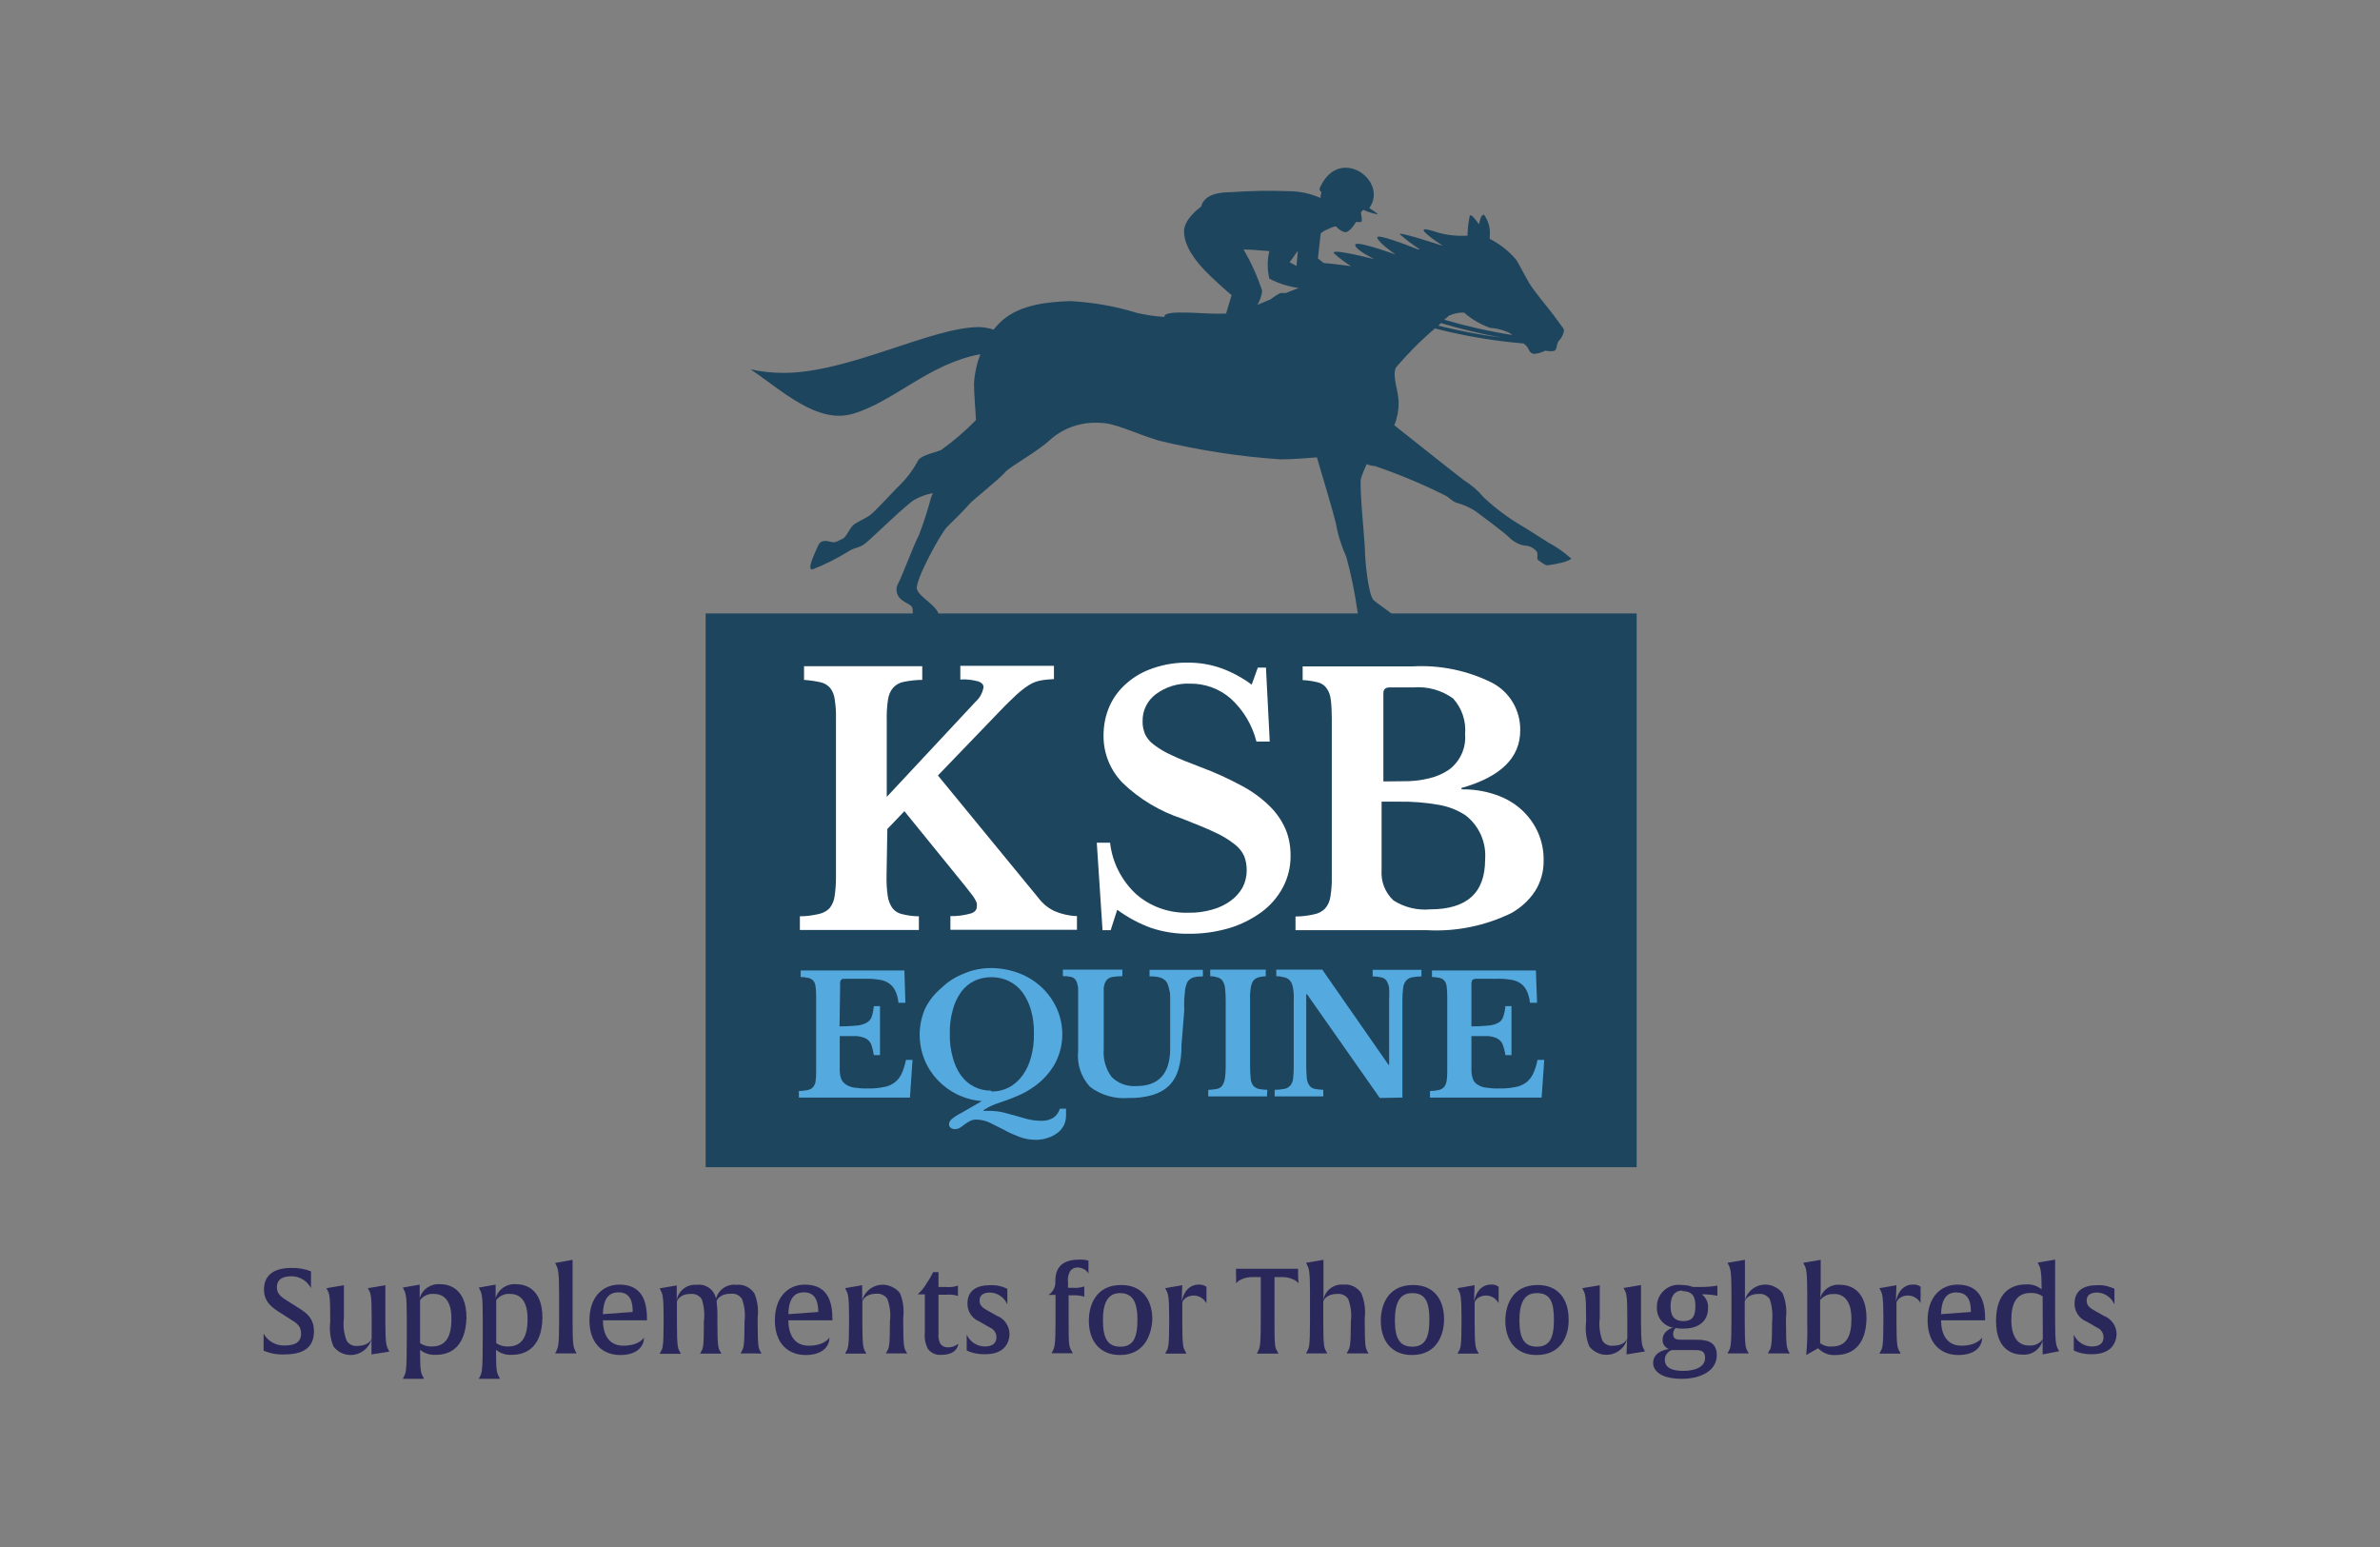 <?xml version="1.0" encoding="utf-8"?>
<!-- Generator: Adobe Illustrator 27.9.0, SVG Export Plug-In . SVG Version: 6.00 Build 0)  -->
<svg version="1.1" id="Layer_1" xmlns="http://www.w3.org/2000/svg" xmlns:xlink="http://www.w3.org/1999/xlink" x="0px" y="0px"
	 viewBox="0 0 1200 780" style="enable-background:new 0 0 1200 780;" xml:space="preserve">
<rect x="0" y="0" width="1200" height="780" fill="#808080" stroke="none"/>
<style type="text/css">
	.st0{fill:#1E455E;}
	.st1{fill:#FFFFFF;}
	.st2{fill:#54A9DF;}
	.st3{fill:#2A275B;}
</style>
<rect x="355.8" y="309.3" class="st0" width="469.4" height="279.2"/>
<path class="st1" d="M447,441.2c-0.1,3.5,0.1,7.1,0.6,10.6c0.3,2.2,1.1,4.2,2.3,6c1.2,1.6,3,2.7,4.9,3.1c2.8,0.7,5.6,1.1,8.5,1.1
	v6.9h-60V462c3.1,0,6.2-0.4,9.3-1.1c2.1-0.4,4.1-1.4,5.6-2.9c1.4-1.7,2.3-3.8,2.6-6c0.5-3.3,0.7-6.5,0.7-9.8v-79.6
	c0.1-3.2-0.1-6.5-0.6-9.7c-0.2-2.2-1-4.3-2.3-6c-1.3-1.5-3-2.5-4.9-2.9c-2.7-0.6-5.5-1-8.3-1.2v-6.9h59.6v6.9c-3.2,0-6.3,0.4-9.4,1
	c-2.1,0.4-4,1.5-5.4,3.1c-1.4,1.7-2.2,3.8-2.5,6c-0.5,3.5-0.7,7-0.6,10.6v38.3l44.8-48c2.1-1.9,3.5-4.4,4-7.3c0-1.3-0.8-2.2-2.5-2.9
	c-3-0.8-6.1-1.2-9.2-1v-6.9h47.2v6.7c-2.2,0.1-4.5,0.3-6.7,0.7c-2,0.4-4,1.1-5.7,2.2c-2.3,1.4-4.4,3.1-6.4,4.9
	c-2.3,2.2-5.3,5-8.7,8.6L472.9,391l50.8,61.9c2.1,2.8,4.9,5,8,6.5c3.6,1.5,7.4,2.4,11.3,2.5v6.9h-63.8v-6.9
	c3.4,0.1,6.9-0.4,10.2-1.3c2-0.6,3.1-1.8,3.1-3.4c0.1-0.6,0.1-1.1,0-1.7c0-0.5-0.5-1.1-0.8-1.9c-0.5-1-1.2-1.9-1.9-2.8
	c-0.8-1.1-1.9-2.5-3.2-4.1l-30.6-37.7l-8.6,9L447,441.2z"/>
<path class="st1" d="M553,424.9h6.7c1.1,9.9,5.8,19.1,13.1,25.9c7.3,6.4,16.8,9.7,26.5,9.4c4.1,0.1,8.1-0.5,12-1.6
	c3.3-0.9,6.4-2.4,9.2-4.4c2.5-1.8,4.5-4.1,6-6.7c1.4-2.7,2.1-5.7,2.1-8.7c0-2.5-0.4-4.9-1.3-7.2c-1.1-2.4-2.8-4.4-4.9-6
	c-3.1-2.4-6.4-4.4-10-6c-4.2-2-9.7-4.2-16.3-6.8c-11.2-3.7-21.5-9.8-30-18c-6.3-6.4-9.8-15-9.7-24c0-5.1,1-10.2,3.1-14.9
	c2-4.4,5-8.4,8.8-11.6c3.9-3.4,8.5-5.9,13.4-7.5c5.6-1.9,11.5-2.8,17.4-2.7c5.6,0,11.2,0.9,16.6,2.8c5.5,2,10.7,4.8,15.4,8.3
	l3.1-8.6h4.1l1.9,37.3h-6.7c-2.1-8.3-6.6-15.9-13-21.7c-5.6-4.9-12.9-7.6-20.4-7.5c-6.2-0.3-12.3,1.6-17.3,5.3
	c-4.3,3.2-6.8,8.2-6.7,13.6c-0.1,2.2,0.4,4.4,1.2,6.5c1,2.2,2.6,4,4.5,5.4c2.8,2.1,5.8,3.9,9,5.3c3.8,1.8,8.7,3.8,14.6,6
	c7.1,2.6,14,5.8,20.7,9.4c5.1,2.7,9.8,6.1,14,10.2c3.4,3.3,6.1,7.2,8,11.5c1.8,4.2,2.6,8.7,2.6,13.3c0.1,5.6-1.2,11.1-3.8,16.1
	c-2.6,4.9-6.2,9.1-10.6,12.4c-4.9,3.6-10.4,6.4-16.3,8.2c-6.8,2-13.8,3-20.8,2.9c-6.3,0.1-12.6-0.9-18.7-2.9
	c-6.1-2.2-11.9-5.3-17.2-9.2L560,469h-4.1L553,424.9z"/>
<path class="st1" d="M653.2,469v-6.9c3.2,0,6.3-0.4,9.4-1.1c2.1-0.4,4-1.4,5.5-2.9c1.5-1.7,2.4-3.8,2.7-6c0.5-3.3,0.8-6.5,0.7-9.8
	v-79.7c0-3.2-0.1-6.5-0.5-9.7c-0.2-2.2-0.9-4.2-2.2-6c-1.1-1.5-2.7-2.5-4.5-2.9c-2.5-0.6-5-1-7.5-1.1v-6.9h55.4
	c13.9-0.8,27.8,2.1,40.2,8.3c8.9,4.7,14.3,14,14.1,24c0,13.8-9.9,23.4-29.6,29v0.7c5.9-0.1,11.7,0.8,17.2,2.7
	c4.8,1.6,9.2,4.1,13,7.5c3.5,3.2,6.4,7.1,8.3,11.4c2,4.5,3,9.4,2.9,14.3c0.1,5.4-1.4,10.8-4.3,15.4c-3,4.6-7.2,8.4-12,11.1
	c-13.2,6.4-27.7,9.4-42.4,8.6L653.2,469z M707.2,393.9c4.5,0.1,9.1-0.4,13.5-1.5c3.4-0.8,6.7-2.2,9.7-4.2c5.7-4.1,8.9-11,8.3-18
	c0.6-6.6-1.6-13.1-6-18c-5.8-4.2-12.9-6.2-20.1-5.6h-12c-2.1,0-3.1,1-3.1,2.9V394L707.2,393.9z M721,458.5
	c18.6,0,27.8-8.3,27.8-25.1c0.7-8.7-3.1-17.2-10-22.4c-4-2.6-8.6-4.4-13.4-5.2c-6.7-1.2-13.4-1.7-20.2-1.6h-8.6v34.6
	c-0.4,5.7,1.8,11.3,6,15.2c5.5,3.5,12,5.1,18.5,4.5"/>
<path class="st2" d="M423.3,517.5c2.9,0,5.7-0.1,8.6-0.4c1.7-0.1,3.4-0.6,5-1.4c1.2-0.7,2.1-1.7,2.6-3c0.6-1.8,0.9-3.6,1.1-5.4h3.1
	V532h-3.1c-0.3-1.8-0.7-3.6-1.3-5.3c-0.5-1.3-1.4-2.3-2.6-3c-1.6-0.8-3.2-1.2-5-1.3c-2,0-4.9,0-8.3,0v17.1c0,1.5,0.2,3,0.7,4.4
	c0.5,1.2,1.3,2.2,2.4,2.9c1.3,0.9,2.8,1.4,4.4,1.6c2.2,0.3,4.5,0.5,6.7,0.4c2.7,0.1,5.4-0.2,8-0.7c2-0.3,3.8-1.1,5.5-2.3
	c1.5-1.2,2.7-2.7,3.5-4.4c1-2.3,1.7-4.6,2.2-7h3.3l-1.3,19h-56v-3.3c1.5,0,3-0.2,4.5-0.5c1-0.2,1.9-0.7,2.6-1.4
	c0.7-0.8,1.1-1.8,1.3-2.8c0.2-1.6,0.3-3.1,0.3-4.7V502c0-1.6-0.1-3.1-0.3-4.7c-0.1-1-0.5-2-1.1-2.8c-0.6-0.7-1.5-1.2-2.4-1.4
	c-1.3-0.3-2.7-0.5-4-0.5v-3.3H456l0.5,16.3H453c-0.2-2.1-0.7-4.1-1.6-6c-0.7-1.5-1.7-2.7-3-3.7c-1.5-1-3.2-1.7-4.9-1.9
	c-2.5-0.4-4.9-0.6-7.4-0.5h-9.4c-1.4,0-2.3,0-2.6,0.5c-0.5,0.8-0.7,1.7-0.5,2.6L423.3,517.5z"/>
<path class="st2" d="M499.7,488.1c4.8,0,9.6,0.9,14.1,2.6c4.2,1.6,8.1,4,11.4,7.1c3.2,3,5.8,6.6,7.6,10.6c4.2,9.3,3.7,20-1.4,28.8
	c-3,4.9-7.1,9-12,12c-0.9,0.6-1.8,1.1-2.7,1.6c-0.9,0.5-1.9,1-2.9,1.4c-1.1,0.5-2.3,1-3.8,1.6s-3.2,1.2-5.3,1.9l-3.1,1.1l-2.3,1
	c-0.6,0.3-1.2,0.6-1.8,1l-1.6,0.9v0.4h1.5h1.7c2.3,0,4.6,0.3,6.8,0.8l6.3,1.7l6,1.7c2.2,0.5,4.4,0.8,6.7,0.8c2.1,0.1,4.2-0.4,6-1.4
	c1.7-1.1,2.9-2.8,3.5-4.7h3.1c0,0.7,0,1.4,0,2c0,0.5,0,1,0,1.6c0,1.7-0.4,3.3-1.1,4.8c-0.8,1.5-1.9,2.8-3.2,3.8
	c-1.5,1.1-3.1,2-4.9,2.5c-1.9,0.7-4,1-6,1c-2.9,0-5.9-0.5-8.6-1.6c-2.6-1-5.2-2.1-7.6-3.5l-7-3.5c-2-1-4.3-1.5-6.5-1.6
	c-1.3-0.1-2.5,0.2-3.7,0.8c-0.9,0.5-1.7,1-2.5,1.6c-0.7,0.6-1.5,1.1-2.2,1.6c-0.8,0.5-1.7,0.8-2.7,0.8c-0.8,0-1.6-0.2-2.2-0.7
	c-0.5-0.4-0.8-1-0.8-1.7c0-1,0.5-1.9,1.3-2.6c1.5-1.2,3.1-2.3,4.8-3.1l10.4-6c-4.3-0.4-8.5-1.5-12.4-3.4
	c-7.5-3.7-13.4-9.9-16.5-17.6c-3.3-8.2-3.2-17.5,0.3-25.6c2-4.1,4.9-7.7,8.4-10.6c3.2-3.1,7-5.5,11.2-7.1
	C490.3,489,495,488.1,499.7,488.1 M499.8,550.3c3.1,0.1,6.1-0.6,8.9-2c2.7-1.5,5-3.5,6.8-6c2-2.7,3.4-5.8,4.3-9.1
	c1.1-3.9,1.6-7.9,1.5-12c0.1-4.1-0.4-8.1-1.5-12c-0.9-3.2-2.4-6.2-4.3-8.9c-1.8-2.4-4.1-4.3-6.8-5.6c-2.8-1.4-5.8-2-8.9-2
	c-3,0-6,0.6-8.8,2c-2.6,1.3-4.8,3.2-6.5,5.6c-1.9,2.7-3.3,5.7-4.1,8.9c-1.1,3.9-1.6,7.9-1.5,12c-0.1,4.1,0.4,8.1,1.5,12
	c0.8,3.2,2.2,6.3,4.1,9c3.5,4.9,9.2,7.8,15.2,7.7"/>
<path class="st2" d="M595.7,527.1c0.1,4.1-0.4,8.1-1.5,12c-0.9,3.1-2.5,6-4.8,8.3c-2.3,2.2-5.2,3.8-8.3,4.7c-3.9,1.1-7.9,1.6-12,1.5
	c-7,0.6-13.9-1.4-19.5-5.6c-4.5-4.9-6.7-11.4-6-18v-22.7c0-2.2,0-4,0-5.4s0-2.7,0-3.7c-0.1-0.8-0.3-1.6-0.5-2.4
	c-0.1-0.6-0.4-1.1-0.7-1.6c-0.5-0.8-1.3-1.4-2.2-1.6c-1.4-0.3-2.9-0.5-4.3-0.4v-3.3h30v3.3c-1.7,0-3.5,0.1-5.2,0.4
	c-1,0.2-1.9,0.7-2.6,1.4c-0.4,0.5-0.7,1-1,1.6c-0.3,0.8-0.5,1.6-0.6,2.5c0,1,0,2.3,0,3.8s0,3.3,0,5.5V529c-0.4,5,1,10,4,14
	c3.3,3.3,7.8,4.9,12.4,4.6c11.4,0,17.1-6.3,17.1-19v-19.1c0-2.3,0-4.3,0-6s0-3.1-0.4-4.2c-0.2-1-0.4-1.9-0.8-2.9
	c-0.2-0.7-0.6-1.3-1.1-1.9c-0.8-0.8-1.9-1.4-3-1.7c-1.7-0.4-3.4-0.6-5.1-0.5v-3.3h26.9v3.3c-1.6,0-3.2,0.1-4.7,0.5
	c-1.7,0.5-3.1,1.8-3.6,3.5c-0.3,1-0.6,2-0.7,3c0,1.2-0.3,2.6-0.4,4.3s0,3.7,0,6L595.7,527.1z"/>
<path class="st2" d="M638.8,552.8h-29.6v-3.3c1.5,0,3-0.2,4.5-0.5c1-0.2,2-0.8,2.6-1.7c0.7-1.1,1.1-2.3,1.3-3.5c0.3-2,0.4-4,0.4-6
	v-33.4c0-2-0.1-4-0.3-6c-0.1-1.3-0.5-2.5-1.1-3.6c-0.5-0.9-1.4-1.5-2.3-1.9c-1.3-0.4-2.7-0.7-4.1-0.7v-3.3h28v3.3
	c-1.4,0.1-2.8,0.3-4.1,0.7c-1,0.4-1.8,1-2.4,1.9c-0.6,1.1-1,2.3-1.1,3.6c-0.3,2-0.4,4-0.3,6v33.4c0,2,0.1,4,0.3,6
	c0.1,1.3,0.5,2.5,1.2,3.5c0.7,0.8,1.6,1.4,2.7,1.7c1.5,0.3,3,0.5,4.5,0.5L638.8,552.8z"/>
<path class="st2" d="M695.7,553.6L659,501.3h-0.4V537c0,2.2,0.1,4.4,0.3,6.6c0.1,1.3,0.5,2.6,1.3,3.7c0.6,0.9,1.6,1.5,2.6,1.7
	c1.5,0.3,2.9,0.4,4.4,0.5v3.3h-24.5v-3.3c1.7,0,3.3-0.2,5-0.5c1.1-0.2,2.1-0.8,2.9-1.7c0.8-1,1.3-2.3,1.4-3.5c0.2-2,0.3-4,0.3-6
	v-33.4c0.1-2,0-4-0.3-6c-0.2-1.3-0.6-2.5-1.3-3.6c-0.6-0.9-1.5-1.5-2.6-1.9c-1.5-0.4-3-0.7-4.6-0.7v-3.3h23.2l33.4,48h0.3v-32.1
	c0.1-2.2,0.1-4.3,0-6.5c-0.1-1.3-0.6-2.6-1.3-3.8c-0.6-0.9-1.6-1.5-2.6-1.7c-1.5-0.3-2.9-0.5-4.4-0.5V489h24.6v3.3
	c-1.7,0-3.3,0.2-4.9,0.5c-1.1,0.2-2.1,0.8-2.9,1.7c-0.8,1-1.3,2.2-1.4,3.5c-0.3,2-0.4,4-0.4,6v49.4L695.7,553.6z"/>
<path class="st2" d="M741.9,517.5c2.8,0,5.7-0.1,8.5-0.4c1.8-0.1,3.5-0.6,5-1.4c1.2-0.6,2.1-1.7,2.5-3c0.6-1.7,1-3.6,1.1-5.4h3.1
	V532h-3.1c-0.2-1.8-0.7-3.6-1.3-5.3c-0.5-1.3-1.4-2.3-2.6-3c-1.5-0.8-3.2-1.2-4.9-1.3c-2.1,0-4.9,0-8.3,0v17.1c0,1.5,0.2,3,0.7,4.4
	c0.4,1.2,1.2,2.3,2.3,2.9c1.3,0.9,2.8,1.4,4.4,1.6c2.2,0.3,4.5,0.5,6.7,0.4c2.7,0.1,5.4-0.2,8-0.7c2-0.3,3.8-1.1,5.5-2.3
	c1.5-1.2,2.7-2.7,3.5-4.4c1-2.2,1.8-4.6,2.2-7h3.4l-1.3,19H721v-3.3c1.5,0,3-0.2,4.4-0.5c1-0.2,1.9-0.7,2.6-1.4
	c0.7-0.8,1.1-1.8,1.3-2.8c0.3-1.5,0.4-3.1,0.4-4.7V502c0-1.6-0.1-3.1-0.3-4.7c-0.1-1-0.5-2-1.1-2.8c-0.6-0.7-1.4-1.2-2.3-1.4
	c-1.3-0.3-2.7-0.5-4-0.5v-3.3h52.4l0.6,16.3h-3.6c-0.2-2.1-0.7-4.1-1.6-6c-0.7-1.5-1.7-2.7-3-3.7c-1.5-1-3.2-1.7-4.9-1.9
	c-2.5-0.4-4.9-0.6-7.4-0.5H745c-0.9-0.1-1.8,0.1-2.6,0.5c-0.4,0.8-0.6,1.7-0.5,2.6L741.9,517.5z"/>
<path class="st0" d="M791.9,281.4c-3.4-3.1-7.2-5.7-11.3-7.9c-2.2-1.3-9.9-6.4-13.7-8.6c-6.8-4-13.1-8.8-18.9-14.2
	c-2.8-3.4-6.1-6.2-9.8-8.5c-3.5-2.6-35.2-27.8-35.2-27.8c1.5-3.6,2.2-7.4,2.2-11.2c0-6.4-3.5-13.7-1.3-18c6-7,12.5-13.6,19.6-19.6
	c14.7,3.8,29.7,6.3,44.8,7.6l1.5,1.4c1,1,1.3,4,4,3.8c1.9-0.2,3.7-0.7,5.3-1.6c0,0,4.3,0.9,5.2-0.4c0.9-1.3,0.5-3.4,1.8-4.7
	c1.3-1.3,3.1-4.7,2.2-6c-0.9-1.3-3.8-5.2-5.1-7c-1.3-1.8-9.8-12-12-15.7s-5.2-9.7-6.7-12c-3.7-4.4-8.3-8-13.4-10.6
	c0.1-0.3,0.1-0.7,0-1c0.5-4-0.5-7.9-2.9-11.2c-1.3,0-2,2.5-2.5,4.9c-2.2-3.2-4.3-5.6-4.7-4.1c-0.5,2.6-0.9,5.2-1,7.8
	c-0.1,0.7-0.1,1.4,0,2c-5.9,0.4-11.8-0.4-17.4-2.3c-12-3.8,2,5.6,4.7,7.3h-0.3c-3.8-1.3-22.4-7.2-21.2-5.7c3.2,2.8,6.6,5.4,10.1,7.7
	h-0.8c-6-2.4-21.1-8.2-20.7-6s7.3,7.2,9.2,8.5l0,0c-3.8-1.3-20.8-7.4-20.3-4.7c0.4,2.6,9.7,7.1,9.7,7.1s-23.3-6-20.3-2.9
	c2.6,2.4,5.5,4.5,8.5,6.4c0,0-8.7-1.2-13.8-1.6l-2.9-2.3l1.4-12.6c0.9-0.8,2-1.5,3.1-1.9c1.6-0.7,4.3-2.2,4.9-1.4
	c1.1,1.3,2.6,2.3,4.3,2.7c2.6,0,5.5-5.2,5.5-5.2c0.8,0.1,1.6,0.1,2.5,0c1,0,0-4,0-4.9l1.1-1.2c2.4,1.1,4.9,1.8,7.4,2.3
	c0-0.4-2.4-2-4.3-3.2c10-13.8-15.4-32.2-25-10c-0.2,0.8,0.2,1.6,0.9,2c-0.3,1-0.5,1.9-0.5,2.9c-5-2.2-10.4-3.4-15.8-3.4
	c-9.8-0.4-19.7-0.2-29.5,0.5c-5.7,0-13.3,1-14.9,7.3c-2.3,1.7-8.6,6.8-8.6,12.5c0,7.1,5.4,14.9,12.8,22c7.4,7.1,11.2,10.1,11.2,10.1
	s-1.2,3.8-2.8,9.3h-1.9c-7.1,0.6-30-2.5-29.2,1.7l0,0c-4.6-0.3-9.2-1-13.7-2c-11-3.4-22.4-5.4-33.8-6c-11.2,0.4-25,1.7-34.2,9.7
	c-1.6,1.4-3.1,3-4.4,4.7c-2.4-0.8-4.8-1.2-7.3-1.3c-24,0-65.7,23.1-98.6,23.1c-5.6,0-11.2-0.6-16.7-1.8
	c15.5,10.3,33.5,27.8,51.7,22.4c20.5-6,38.5-25.4,64.2-30c-1.8,4.7-2.9,9.7-3.2,14.8c0,5.5,0.7,12.3,1,18.4
	c-5.4,5.5-11.3,10.6-17.6,15.1c-3.9,1.6-10.7,2.6-12,6c-2.3,4.3-5.3,8.2-8.7,11.6c-2.6,2.3-12.6,13.6-15.5,15.5s-4.9,2.6-7.4,4.2
	s-3.9,6.5-6,7.4s-3.5,2.3-6,1.6s-5.2-1-6.4,1.9s-6,12.3-2.9,12c6.5-2.5,12.8-5.7,18.7-9.4c3.2-1.9,4.9-1.3,8.1-3.8
	s20.3-19.4,24.8-22c2.9-1.6,6-2.7,9.2-3.3c-0.4,0.9-0.8,1.8-1.1,2.8c-1.7,6.3-3.7,12.5-6,18.5c-2.3,4.1-8.9,21.7-10.3,24
	c-1.6,2.6-1.2,5.9,1,8c2.6,2.3,5.5,2.9,6,4.5s0,4.1,0.4,4.8s13,1.8,13.1,0c0.3-5.5-10.3-10-11.2-14.3s12-28.1,15.3-31.3
	s9.6-9.5,11.2-11.5c1.6-1.9,15.7-13.1,18-16s16.3-10.2,23.3-16.9c6.8-5.8,15.7-8.6,24.6-8c7.4,0,17,5.1,29.4,8.9
	c20.2,4.9,40.8,8.1,61.5,9.5c5.3,0,12-0.5,18.4-1c2.2,7.3,8.5,28.6,9.6,33.4c1,5.8,2.8,11.4,5.2,16.7c2.4,8.7,4.2,17.6,5.5,26.5
	c0.4,1.6,0,3.8,2.3,4.2s4.3-0.4,4.9,1c1.3,3.5,13.2,1.3,13.2,1.3c0.6-2.8-9-8.3-12-11s-4.5-21.6-4.5-25.5s-2.9-31.6-2-36
	c0.8-2.4,1.8-4.9,2.9-7.2c1.3,0.6,2.8,0.9,4.2,1c12,4.1,23.8,9,35.2,14.7c2.6,1.3,3.6,3.1,6,3.8c3.3,0.9,6.5,2.3,9.3,4.1
	c2.2,1.6,14.7,10.9,17.2,13.4c2.2,2.2,5,3.7,8,4.1c2.4,0.1,4.6,1.3,6,3.2c0.6,1.6-0.4,3.5,0.6,4.1c1,0.6,3.2,2.6,4.5,2.6
	c1.3,0,13.5-2,12-4 M645.9,147.6c-1.9,0.9-3.6,2-5.2,3.3l-6.7,2.8c1.3-2.2,2.1-4.6,2.4-7.1c-2.4-7.2-5.5-14.2-9.4-20.8
	c3.4,0,8.9,0.5,13,0.8c-1.1,4.6-1.1,9.3,0,13.9c4.6,2.4,9.6,4,14.8,4.7l-6.7,2.6c-0.7-0.1-1.5-0.1-2.2,0 M650.1,132.4
	c0,0,2-2.6,4.3-6l-0.7,7.7l-3.5-1.9 M726.5,162.9c10,3,20.1,5.4,30.4,7.3c-10.7-1.4-21.3-3.4-31.7-6L726.5,162.9 M762.5,168.9
	c-11.6-1.8-23-4.4-34.3-7.7l2.3-2c2.4-1.1,5-1.7,7.7-1.6c3.8,3.4,8.3,6,13.1,7.7c3.2,0.2,6.3,1,9.2,2.3
	C761.3,167.9,761.9,168.4,762.5,168.9"/>
<path class="st3" d="M143.5,682.9c-3.6,0.2-7.3-0.5-10.6-1.9c0,0,0-1.4,0-3.8s0-4.8,0-4.8c2.1,3.8,6.1,6.1,10.4,6
	c3.7,0,8.5-0.6,8.5-6c0-3.6-2-5.2-4.7-6.8l-5.3-3.4c-4.2-2.6-8.7-5.5-8.7-12s4-10.9,13.9-10.9c3.3-0.1,6.7,0.5,9.8,1.7
	c0,0,0,1.4,0,4s0,4.5,0,4.5c-1.9-3.7-5.7-6-9.8-6c-2.6,0-7.4,0.4-7.4,5.6c0,3.4,2.3,4.9,5.6,7l4.3,2.7c4.8,3,8.8,5.5,8.8,12.5
	C158.3,680,152.1,682.9,143.5,682.9z"/>
<path class="st3" d="M187.3,682.9v-7.7c-1.6,5.8-7.6,9.2-13.4,7.6c-2.3-0.6-4.4-2.1-5.8-4c-1.6-3.9-2.1-8.2-1.6-12.4v-2.1
	c0-10.6-0.4-12-1.4-13.8l-0.5-1l8.8-1.5c0,0,0,6,0,12.7v3.9c-0.5,3.9,0,7.8,1.4,11.4c1.2,1.9,3.3,2.9,5.5,2.6c6,0,7.1-3.7,7.1-3.7
	v-10.6c0-10.6-0.4-12-1.4-13.8l-0.5-1l8.8-1.5c0,0,0,6.6,0,12.7v6c0,10.4,0.5,12,1.5,13.8l0.5,1L187.3,682.9z"/>
<path class="st3" d="M219.8,683.1c-2.9,0.2-5.7-0.7-8-2.5c0,10.9,0.4,11.5,1.5,13.6l0.5,1c0,0-1.5,0-5.3,0s-5.4,0-5.4,0l0.5-1
	c1.1-2.1,1.5-2.6,1.5-19.3V664c0-10.4-0.5-12-1.5-13.8l-0.5-1l8.5-1.5v6.9c1.2-4.5,5.6-7.5,10.3-7.1c3.1,0,13.3,0.9,13.3,17
	C234.7,679,227.3,683.1,219.8,683.1z M218.9,652.4c-2.7-0.3-5.4,0.9-7.1,3.1v21.7c1.7,1.2,3.9,1.8,6,1.7c7,0,9.8-5,9.8-13.7
	C227.8,658.6,225.6,652.4,218.9,652.4z"/>
<path class="st3" d="M258.1,683.1c-2.9,0.2-5.7-0.7-8-2.5c0,10.9,0.4,11.5,1.5,13.6l0.5,1c0,0-1.5,0-5.3,0s-5.4,0-5.4,0l0.5-1
	c1.1-2.1,1.5-2.6,1.5-19.3V664c0-10.4-0.5-12-1.5-13.8l-0.5-1l8.5-1.5v6.9c1.2-4.5,5.6-7.5,10.3-7.1c3.1,0,13.3,0.9,13.3,17
	C273.2,679,265.6,683.1,258.1,683.1z M257.3,652.4c-2.7-0.3-5.4,0.9-7.1,3.1v21.7c1.7,1.2,3.9,1.8,6,1.7c7,0,9.8-5,9.8-13.7
	C266.1,658.6,264,652.4,257.3,652.4L257.3,652.4z"/>
<path class="st3" d="M285.2,682.4c-3.8,0-5.3,0-5.3,0l0.5-1c1.1-2.1,1.5-3.3,1.5-15.3v-13.4c0-10.9-0.4-12.7-1.5-14.9l-0.5-1
	l8.8-1.6c0,0,0,6.5,0,12.4v18.5c0,11.6,0.3,13.1,1.5,15.3l0.5,1C290.7,682.4,289,682.4,285.2,682.4z"/>
<path class="st3" d="M304,665.7c0,6,2.2,12.8,10.3,12.8s10.4-4.1,10.4-4.1c0,4.4-3.4,8.8-12,8.8s-15.5-5.6-15.5-17.5s6.8-18,15.1-18
	c12.8,0,13.9,10.7,13.9,17.5v0.5L304,665.7z M311.9,651.6c-3.6,0-7.7,1.5-7.9,11l15-1.1C319,658,318.7,651.6,311.9,651.6
	L311.9,651.6z"/>
<path class="st3" d="M378.7,682.4c-3.8,0-5.3,0-5.3,0l0.5-1c1-1.7,1.5-2.2,1.5-15.2c0.5-3.8,0-7.7-1.3-11.3
	c-1.3-1.9-3.5-2.9-5.7-2.6c-5.2,0-6.8,2.8-7.1,3.7c0.3,2.8,0.5,5.7,0.4,8.5v1.7c0,13.1,0.5,13.6,1.5,15.3l0.5,1c0,0-1.6,0-5.4,0
	s-5.3,0-5.3,0l0.5-1c1-1.7,1.4-2.2,1.4-15.2c0.5-3.8,0.1-7.7-1.1-11.3c-1.2-1.8-3.3-2.8-5.5-2.6c-6,0-7,3.8-7,3.8v10.1
	c0,13.1,0.5,13.6,1.5,15.3l0.5,1c0,0-1.5,0-5.3,0s-5.4,0-5.4,0l0.5-1c1-1.7,1.5-2.2,1.5-15.3v-1.9c0-10.4-0.5-12-1.5-13.8l-0.5-1
	l8.6-1.5v7.6c0.7-4.8,5.1-8.3,10-7.9c4.6-0.6,8.9,2.4,9.8,7c1.2-4.5,5.5-7.5,10.2-7c3.7-0.4,7.2,1.3,9.2,4.4
	c1.6,3.9,2.1,8.2,1.6,12.4v1.7c0,13.1,0.5,13.6,1.5,15.3l0.5,1C384.3,682.4,382.4,682.4,378.7,682.4z"/>
<path class="st3" d="M397.5,665.7c0,6,2.2,12.8,10.3,12.8s10.4-4.1,10.4-4.1c0,4.4-3.4,8.8-12,8.8s-15.5-5.6-15.5-17.5
	s6.8-18,15.1-18c12.8,0,13.9,10.7,13.9,17.5v0.5L397.5,665.7z M405.4,651.6c-3.6,0-7.7,1.5-7.9,11l15.1-1.1
	C412.5,658,412.1,651.6,405.4,651.6L405.4,651.6z"/>
<path class="st3" d="M452,682.4c-3.8,0-5.3,0-5.3,0l0.5-1c1-1.7,1.5-2.2,1.5-15.2c0.5-3.8,0-7.7-1.3-11.3c-1.2-1.8-3.3-2.8-5.5-2.6
	c-6,0-7.1,3.8-7.1,3.8v10.1c0,13.1,0.5,13.6,1.5,15.3l0.5,1c0,0-1.5,0-5.3,0s-5.4,0-5.4,0l0.5-1c1-1.7,1.5-2.2,1.5-15.3v-1.9
	c0-10.4-0.5-12-1.5-13.8l-0.5-1l8.6-1.5v7.6c1.7-5.8,7.7-9.1,13.4-7.4c2.3,0.7,4.3,2,5.7,3.9c1.6,3.9,2.1,8.2,1.6,12.4v1.7
	c0,13.1,0.5,13.6,1.5,15.3l0.5,1C457.5,682.4,455.8,682.4,452,682.4z"/>
<path class="st3" d="M474.7,683.1c-2.7,0.3-5.4-0.9-7-3.2c-1.2-2.5-1.7-5.3-1.4-8c0-14.3,0-19.3,0-19.3h-3.6
	c1.7-1.5,3.2-3.3,4.3-5.2c1.3-1.9,2.5-3.9,3.5-6h2.7v7.5h3.8c2,0.2,4.1,0,6-0.7c0,0,0,0.8,0,2.6s0,2.6,0,2.6c-1.9-0.6-4-0.8-6-0.6
	h-3.8v19.5c-0.2,1.6,0.1,3.3,0.7,4.8c0.8,1.5,2.5,2.4,4.2,2.2c1.8,0.1,3.6-0.6,5-1.8C483.2,678.3,482.4,683.1,474.7,683.1z"/>
<path class="st3" d="M496.7,682.8c-3.2,0.1-6.4-0.5-9.3-1.9c0,0,0-1.1,0-3.7s0-4.3,0-4.3c1.6,3.6,5.1,5.9,9,6c4.9,0,6-2.4,6-4.7
	c0-2.2-1.4-4.1-3.4-4.9l-5.2-3c-3.7-1.5-6.1-5.1-6-9.1c0-6.4,4.5-9.2,11.3-9.2c3-0.2,6.1,0.5,8.8,1.8c0,0,0,1.2,0,3.8s0,4.1,0,4.1
	c-1.5-3.5-4.8-5.8-8.5-6c-2,0-5.5,0.3-5.5,4.1c0,2.5,1.6,3.7,4.6,5.3l4.1,2.3c3.9,1.5,6.4,5.2,6.4,9.4
	C508.8,677.5,506.1,682.8,496.7,682.8z"/>
<path class="st3" d="M543.8,639.1c-1.7-0.2-3.3,0.5-4.3,1.9c-0.9,1.7-1.3,3.6-1,5.5v2.8h2.2c2,0.2,4.1,0,6-0.7c0,0,0,0.8,0,2.6
	s0,2.6,0,2.6c-1.9-0.6-4-0.8-6-0.7h-1.9v12.8c0,11.3,0,13,1.6,15.4l0.5,1c0,0-1.4,0-5.3,0s-5.4,0-5.4,0l0.5-1
	c1.1-2.1,1.5-3.3,1.5-15.3v-13.1h-3.6c2.1-1.3,3.4-3.5,3.5-6V646c0-4.9,1.6-10.9,12-10.9c1.6-0.1,3.2,0.1,4.7,0.5c0,0,0,1.3,0,3
	s0,3.5,0,3.5C547.7,640.3,545.9,639.3,543.8,639.1z"/>
<path class="st3" d="M564.7,683.2c-10.4,0-15.7-7.3-15.7-17.3c0-7.2,3.1-18,16.3-18c10.4,0,15.7,7.2,15.7,17.3
	C580.7,672.2,577.5,683.2,564.7,683.2z M564.7,652c-6,0-8.6,4.7-8.6,13.6s2.2,13.4,8.8,13.4c6.6,0,8.6-4.7,8.6-13.6
	S571.1,652,564.7,652z"/>
<path class="st3" d="M602.1,653.2c-5,0-6,3.5-6,3.5v9.5c0,13.1,0.6,13.6,1.6,15.3l0.5,1c0,0-1.6,0-5.3,0s-5.4,0-5.4,0l0.5-1
	c1-1.7,1.5-2.2,1.5-15.3v-1.9c0-10.4-0.5-12-1.5-13.8l-0.5-1l8.6-1.5l-0.3,8.3c1.6-7.8,6.5-8.6,8.4-8.6c1.4-0.1,2.9,0.2,4.1,1.1
	c0,0,0,1.4,0,4s0,4.3,0,4.3C607,654.8,604.7,653.3,602.1,653.2z"/>
<path class="st3" d="M654.7,647c-0.6-0.7-1.3-1.3-2.2-1.7c-2-1-4.2-1.5-6.5-1.4h-3.4v17.5c0,17.5,0,17.7,1.5,20.1l0.5,1
	c0,0-1.7,0-5.4,0s-5.5,0-5.5,0l0.5-1c1.2-2.3,1.5-2.7,1.5-20.7v-16.9h-3.8c-2.3-0.1-4.5,0.4-6.5,1.4c-0.8,0.4-1.5,1-2.2,1.7
	c0.1-1.3,0.1-2.6,0-4c0-2.3,0-3.3,0-3.3h31.3c0,0,0,1,0,3.3C654.6,644.4,654.6,645.7,654.7,647z"/>
<path class="st3" d="M684.3,682.4c-3.8,0-5.3,0-5.3,0l0.5-1c1-1.7,1.6-2,1.6-15.1c0.5-3.8,0-7.7-1.3-11.3c-1.2-1.8-3.3-2.8-5.5-2.6
	c-6,0-7.1,3.7-7.1,3.7v10c0,13.1,0.5,13.6,1.5,15.3l0.5,1c0,0-1.4,0-5.3,0s-5.4,0-5.4,0l0.5-1c1-1.7,1.5-2.2,1.5-15.3v-14.6
	c0-10.4-0.5-12-1.5-13.8l-0.5-1l8.8-1.5c0,0,0,6,0,10.6v4.8c0,2.6,0,4.9,0,4.9c0.7-4.8,5.1-8.2,10-7.8c3.6-0.4,7.1,1.3,9.1,4.4
	c1.6,3.9,2.2,8.2,1.7,12.4v1.7c0,13.1,0.5,13.6,1.4,15.3l0.5,1C690,682.4,688.1,682.4,684.3,682.4z"/>
<path class="st3" d="M711.9,683.2c-10.4,0-15.7-7.3-15.7-17.3c0-7.2,3.1-18,16.3-18c10.4,0,15.6,7.2,15.6,17.3
	C728.1,672.2,725,683.2,711.9,683.2z M711.9,652c-6,0-8.6,4.7-8.6,13.6s2.2,13.4,8.8,13.4c6.5,0,8.6-4.7,8.6-13.6s-2-13.4-8.5-13.4
	H711.9z"/>
<path class="st3" d="M749.5,653.2c-5,0-6,3.5-6,3.5v9.5c0,13.1,0.6,13.6,1.6,15.3l0.5,1c0,0-1.6,0-5.3,0s-5.4,0-5.4,0l0.5-1
	c1-1.7,1.5-2.2,1.5-15.3v-1.9c0-10.4-0.5-12-1.5-13.8l-0.5-1l8.6-1.5l-0.3,8.3c1.6-7.8,6.5-8.6,8.3-8.6c1.5-0.2,2.9,0.2,4.1,1.1
	c0,0,0,1.4,0,4s0,4.3,0,4.3C754.4,654.8,752.1,653.3,749.5,653.2z"/>
<path class="st3" d="M774.7,683.2c-10.4,0-15.7-7.3-15.7-17.3c0-7.2,3.1-18,16.3-18c10.4,0,15.6,7.2,15.6,17.3
	C791.1,672.2,788,683.2,774.7,683.2z M774.7,652c-6,0-8.6,4.7-8.6,13.6s2.2,13.4,8.8,13.4c6.6,0,8.6-4.7,8.6-13.6
	s-1.9-13.4-8.4-13.4H774.7z"/>
<path class="st3" d="M820.1,682.9l0.3-7.7c-1.6,5.8-7.6,9.1-13.4,7.5c-2.3-0.7-4.3-2-5.7-3.9c-1.6-3.9-2.1-8.2-1.6-12.4v-2.1
	c0-10.6-0.4-12-1.4-13.8l-0.5-1l8.8-1.5c0,0,0,6,0,12.7v3.9c-0.5,3.8,0,7.7,1.3,11.3c1.2,1.9,3.3,2.9,5.5,2.6c6,0,7.1-3.7,7.1-3.7
	v-10.6c0-10.6-0.4-12-1.4-13.8l-0.5-1l8.8-1.5c0,0,0,6.6,0,12.7v6c0,10.4,0.5,12,1.5,13.8l0.5,1L820.1,682.9z"/>
<path class="st3" d="M848,695.2c-12,0-14.5-5.1-14.5-7.9c0-6,7-7,8-7.1c-2-0.7-3.4-2.7-3.2-4.8c0-4.4,4.9-6,5.3-6
	c-4.9-0.8-8.4-5.2-8.2-10.2c-0.2-6.1,4.6-11.3,10.7-11.4c0.6,0,1.3,0,1.9,0.1c1.9,0,3.8,0.3,5.6,1h4.1c2.7,0,5.5-0.2,8.2-0.7
	c0,0,0,0.8,0,2.6s0,2.5,0,2.5c-2-0.4-4-0.6-6-0.7h-1.9c2.2,1.6,3.4,4.2,3.2,6.8c0,8-6.3,10.5-12.6,10.5c-1.3,0-2.6-0.1-3.8-0.3
	c-0.8,0.8-1.2,1.9-1.2,3.1c0,2.6,2,2.8,4.1,2.8h7.4c4.6,0,10.5,0.5,10.5,7.7C865.6,691.5,857,695.2,848,695.2z M853.6,680.7h-10.7
	c-2.1,0.8-3.5,2.7-3.5,4.9c0,2.2,1,5.6,9.4,5.6c6.5,0,10.9-2.3,10.9-6.5S856.7,680.7,853.6,680.7z M848.3,650.7c-4.6,0-6,3.8-6,7.8
	s1.1,7.6,6.5,7.6c5.5,0,6-3.8,6-7.8s-1.1-7.3-6.5-7.3L848.3,650.7z"/>
<path class="st3" d="M896.7,682.4c-3.8,0-5.3,0-5.3,0l0.5-1c1-1.7,1.6-2,1.6-15.1c0.4-3.8,0-7.7-1.2-11.3c-1.2-1.8-3.3-2.8-5.5-2.6
	c-6,0-7.1,3.7-7.1,3.7v10c0,13.1,0.5,13.6,1.5,15.3l0.5,1c0,0-1.4,0-5.3,0s-5.4,0-5.4,0l0.5-1c1-1.7,1.5-2.2,1.5-15.3v-14.6
	c0-10.4-0.5-12-1.5-13.8l-0.5-1l8.8-1.5c0,0,0,6,0,10.6v4.8c0,2.6,0,4.9,0,4.9c1.6-5.7,7.5-9,13.2-7.4c2.3,0.7,4.4,2.1,5.8,4
	c1.6,3.9,2.2,8.2,1.7,12.4v1.7c0,13.1,0.5,13.6,1.4,15.3l0.5,1C902.4,682.4,900.7,682.4,896.7,682.4z"/>
<path class="st3" d="M925.6,683.2c-3.3,0.3-6.6-1-8.9-3.4l-6,3.4c0.5-5.5,0.7-11,0.5-16.6v-15.1c0-10.4-0.5-12-1.5-13.8l-0.5-1
	l8.8-1.5c0,0,0,6.5,0,12.4v1.6c0,1.8-0.1,3.6-0.3,5.4c1.3-4.4,5.5-7.3,10.1-6.8c3,0,13.3,0.9,13.3,17
	C940.8,679.1,933.2,683.2,925.6,683.2z M924.8,652.5c-2.7-0.3-5.4,0.9-7.1,3v21.7c1.7,1.3,3.9,1.9,6,1.7c7.1,0,9.8-5,9.8-13.7
	c0.1-6.5-2-12.8-8.8-12.8L924.8,652.5z"/>
<path class="st3" d="M962.2,653.2c-5,0-6,3.5-6,3.5v9.5c0,13.1,0.6,13.6,1.6,15.3l0.5,1c0,0-1.6,0-5.3,0s-5.4,0-5.4,0l0.5-1
	c1-1.7,1.5-2.2,1.5-15.3v-1.9c0-10.4-0.5-12-1.5-13.8l-0.5-1l8.6-1.5l-0.3,8.3c1.6-7.8,6.5-8.6,8.3-8.6c1.5-0.2,3,0.2,4.2,1.1
	c-0.1,1.3-0.1,2.6,0,4c-0.1,1.4-0.1,2.9,0,4.3C967.2,654.8,964.8,653.3,962.2,653.2z"/>
<path class="st3" d="M978.7,665.7c0,6,2.2,12.8,10.3,12.8c8,0,10.4-4.1,10.4-4.1c0,4.4-3.4,8.8-12,8.8s-15.5-5.6-15.5-17.5
	s6.8-18,15.1-18c12.8,0,13.9,10.7,13.9,17.5v0.5L978.7,665.7z M986.6,651.6c-3.6,0-7.7,1.5-7.9,11l15-1.1c0.1-3.4-0.4-9.8-7-9.8
	L986.6,651.6z"/>
<path class="st3" d="M1029.9,682.9v-7c-1.2,4.5-5.5,7.5-10.2,7.1c-3.1,0-13.3-0.9-13.3-17c0-14.3,7.6-18.4,15.1-18.4
	c2.9-0.2,5.7,0.7,7.9,2.5c0-8.8-0.6-10.9-1.5-12.5l-0.5-1l8.8-1.5c0,0,0,6.6,0,12.7v18.7c0,10.4,0.5,12,1.5,13.8l0.5,1L1029.9,682.9
	z M1029.9,653.6c-1.8-1.2-3.9-1.8-6-1.7c-7.1,0-9.8,5-9.8,13.7c0,6.5,2.2,12.8,8.8,12.8c2.7,0.3,5.4-0.9,7.1-3.1L1029.9,653.6z"/>
<path class="st3" d="M1054.8,682.8c-3.2,0.1-6.3-0.5-9.2-1.9c0,0,0-1.1,0-3.7s0-4.3,0-4.3c1.6,3.6,5.1,5.9,9,6c4.9,0,6-2.4,6-4.7
	c0-2.2-1.4-4.1-3.4-4.9l-5.2-3c-3.7-1.5-6.1-5.1-6-9.1c0-6.4,4.5-9.2,11.3-9.2c3-0.2,6.1,0.5,8.8,1.8c0,0,0,1.2,0,3.8s0,4.1,0,4.1
	c-1.5-3.5-4.8-5.8-8.5-6c-2,0-5.5,0.3-5.5,4.1c0,2.5,1.6,3.7,4.5,5.3l4.1,2.3c3.9,1.5,6.5,5.2,6.5,9.4
	C1066.9,677.5,1064.2,682.8,1054.8,682.8z"/>
</svg>

